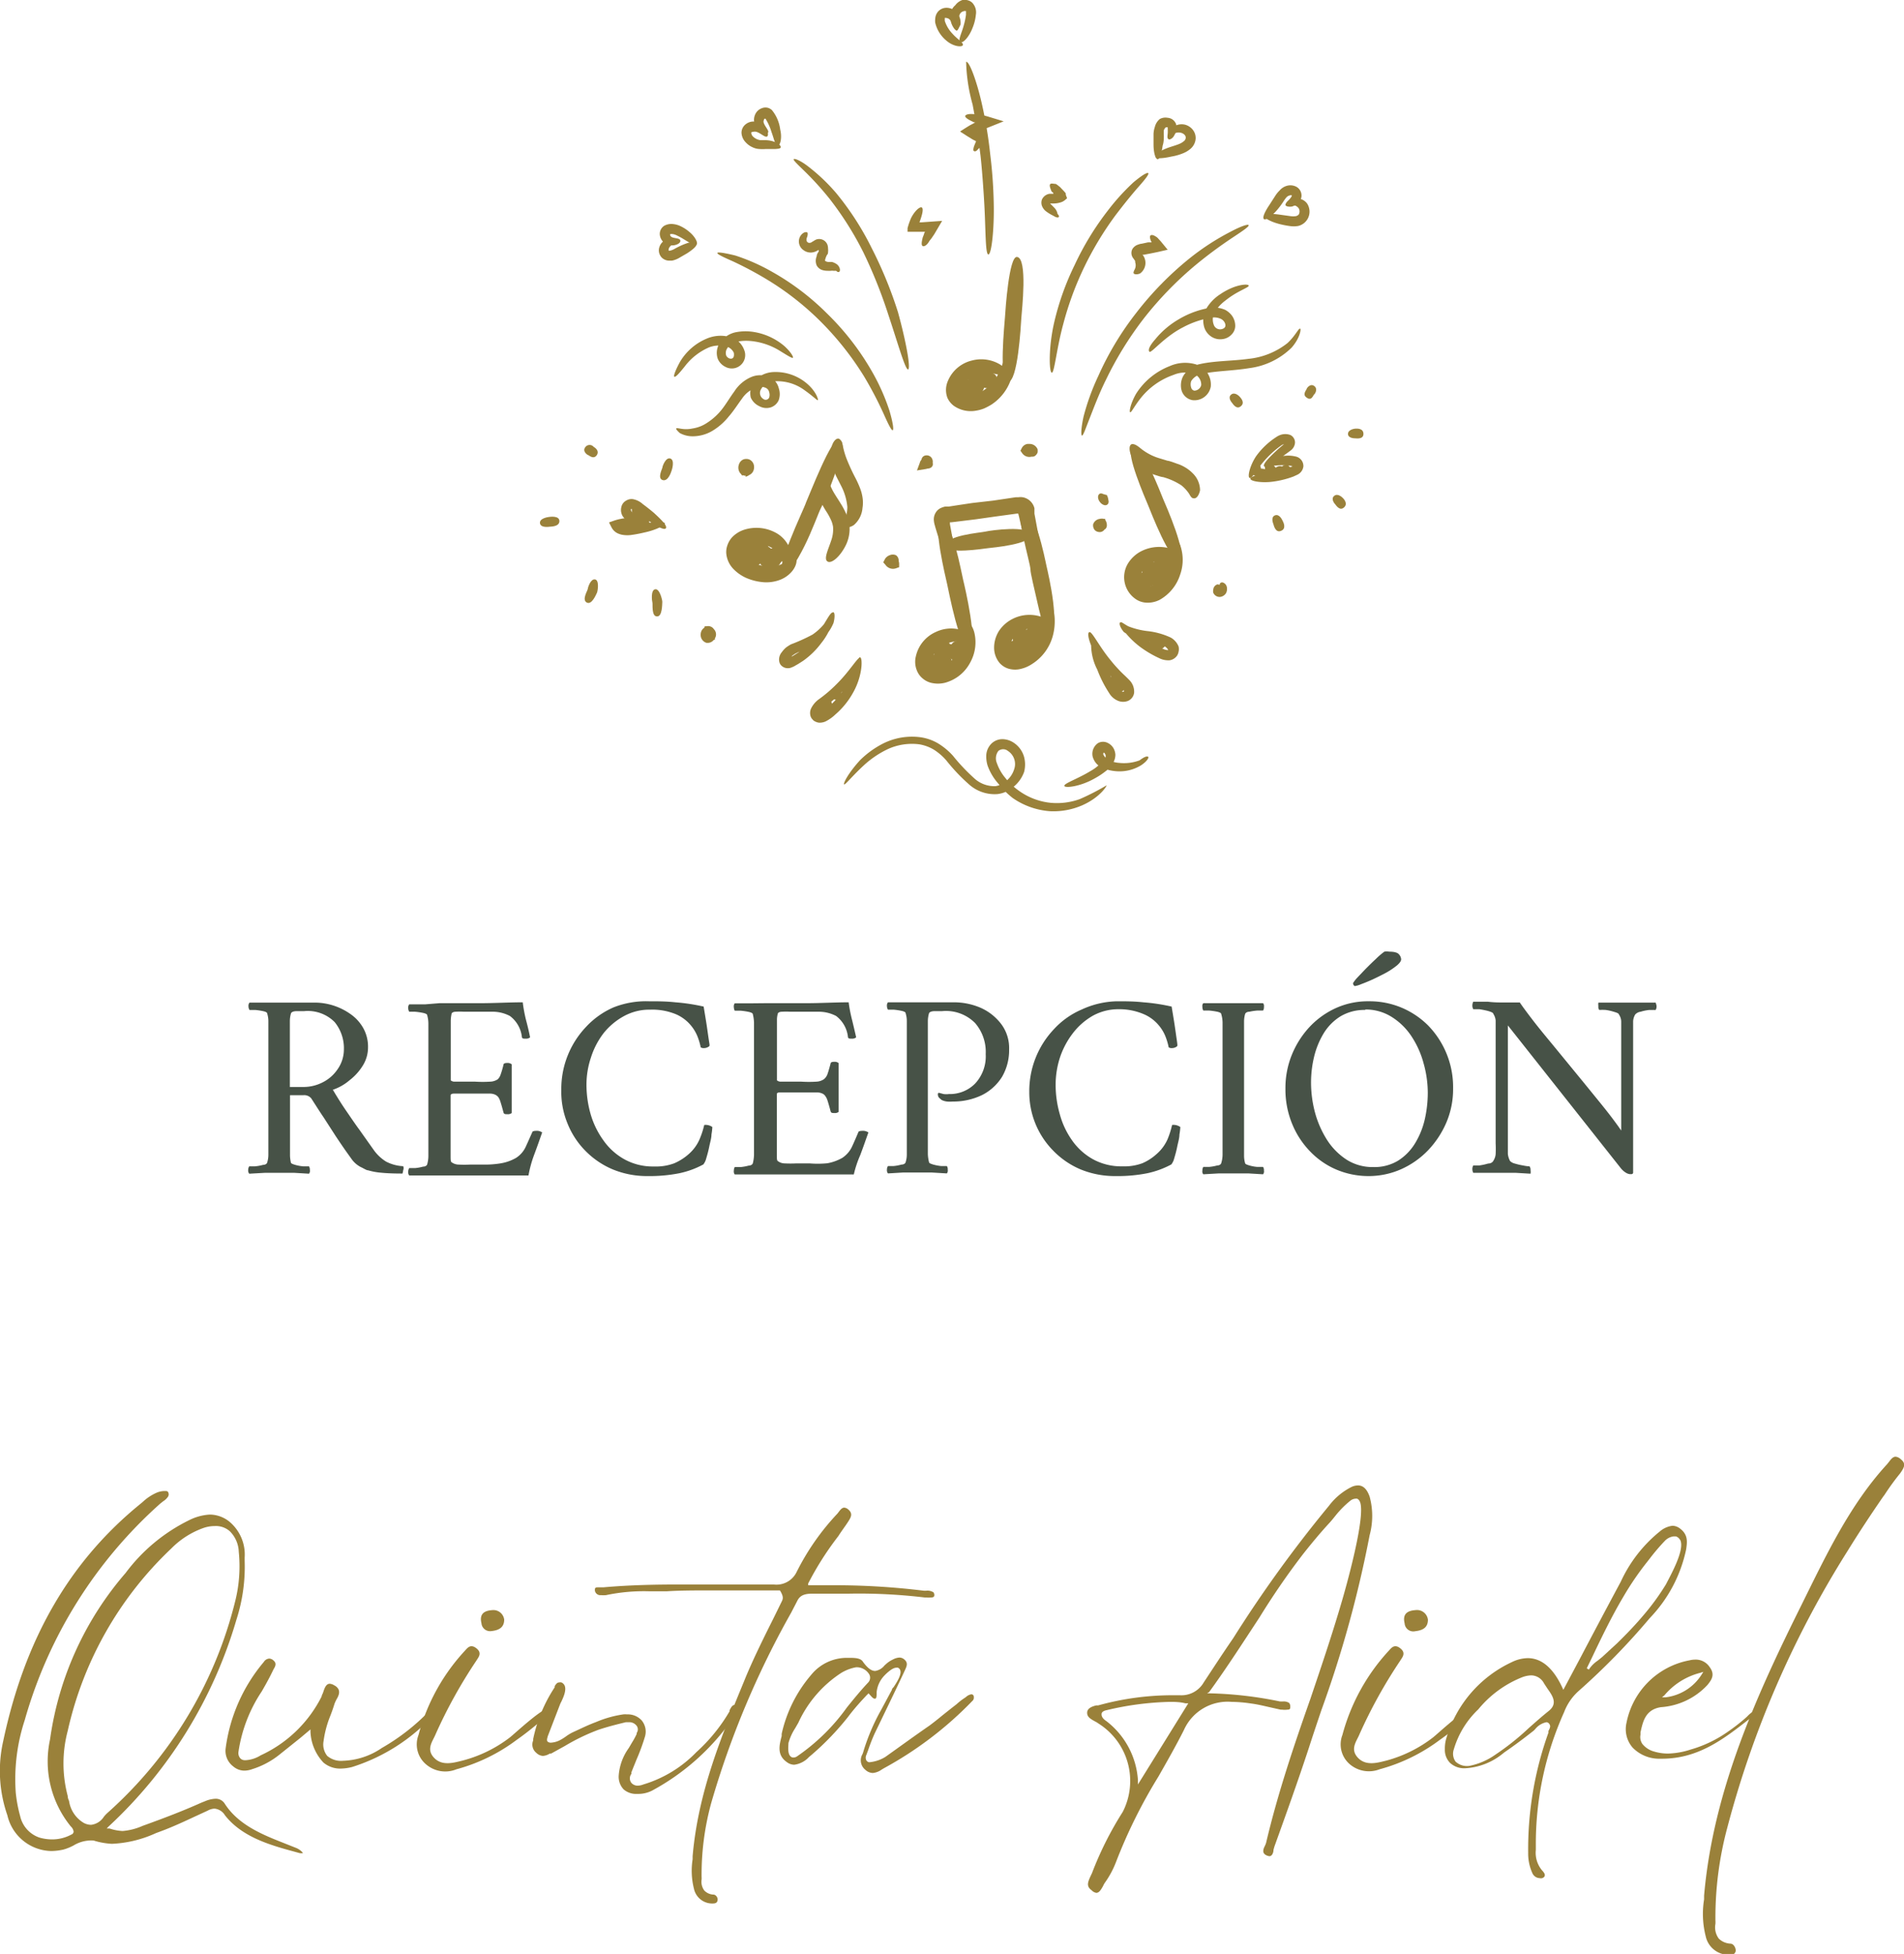 <svg xmlns="http://www.w3.org/2000/svg" viewBox="0 0 129.34 132.7"><defs><style>.cls-1{fill:#9a813a;}.cls-2{fill:#475247;}</style></defs><g id="Capa_2" data-name="Capa 2"><g id="Capa_1-2" data-name="Capa 1"><path class="cls-1" d="M20.57,125.85a.65.65,0,0,1-.22,0l-.36-.1c-1.67-.45-3.56-1-4.71-2.47a.93.93,0,0,0-.71-.45,1.06,1.06,0,0,0-.47.14l-.91.42c-.75.35-1.53.71-2.32,1l-.27.1a8,8,0,0,1-3,.73A5.08,5.08,0,0,1,6.37,125,1.64,1.64,0,0,0,6,125a2.32,2.32,0,0,0-1,.33,3.44,3.44,0,0,1-.69.28,4,4,0,0,1-.82.1A3.13,3.13,0,0,1,.5,123.28a9.17,9.17,0,0,1-.29-5c1.48-7,4.53-12.24,9.32-16.14l.19-.16a3.32,3.32,0,0,1,.93-.61,1.44,1.44,0,0,1,.54-.11c.1,0,.18,0,.22.06a.3.3,0,0,1,0,.33,1.09,1.09,0,0,1-.33.31l-.19.15a31,31,0,0,0-9.21,14.71,12.85,12.85,0,0,0-.61,4.92,9.55,9.55,0,0,0,.3,1.6,2,2,0,0,0,1.32,1.46,3.17,3.17,0,0,0,.85.12,2.74,2.74,0,0,0,1.31-.33.22.22,0,0,0,.15-.2.58.58,0,0,0-.19-.35,7,7,0,0,1-1.41-5.91,21.87,21.87,0,0,1,5.13-11.3,11.94,11.94,0,0,1,4.34-3.6,3.53,3.53,0,0,1,1.39-.37,2.15,2.15,0,0,1,1.31.47,2.91,2.91,0,0,1,1.05,2.45V106a11.72,11.72,0,0,1-.56,4,31,31,0,0,1-8.7,14.06l-.11.12.19,0a3.31,3.31,0,0,0,.89.17A4.16,4.16,0,0,0,9.69,124c1.36-.49,2.71-1,4-1.58l.23-.09a2,2,0,0,1,.71-.17.71.71,0,0,1,.64.34c.95,1.47,2.62,2.12,4.09,2.7l.78.31a1.18,1.18,0,0,1,.44.33Zm-6-22.21a2.36,2.36,0,0,0-.72.12,5.78,5.78,0,0,0-2.21,1.4A24.34,24.34,0,0,0,4.6,117.55a8.63,8.63,0,0,0,0,4.42q0,.15.09.33a2.08,2.08,0,0,0,1,1.5,1.07,1.07,0,0,0,.5.13,1.19,1.19,0,0,0,.86-.54,2.05,2.05,0,0,1,.24-.26A28.35,28.35,0,0,0,16,108.65a9.75,9.75,0,0,0,.22-3.26,2.07,2.07,0,0,0-.6-1.39A1.42,1.42,0,0,0,14.59,103.64Z"></path><path class="cls-1" d="M29.61,116.22c0,.07-.06.15-.14.23A12.65,12.65,0,0,1,23.93,120a3.26,3.26,0,0,1-.79.11,1.74,1.74,0,0,1-1.17-.41,3.25,3.25,0,0,1-.88-2.08l0-.17-.69.58L19,119.15a5.64,5.64,0,0,1-1.87,1,1.58,1.58,0,0,1-.53.1,1.17,1.17,0,0,1-.76-.29,1.32,1.32,0,0,1-.51-1.23,11.38,11.38,0,0,1,2.59-5.86.47.47,0,0,1,.37-.23.44.44,0,0,1,.29.13c.21.18.15.36,0,.6-.24.51-.51,1-.8,1.5a10,10,0,0,0-1.58,4.1.54.54,0,0,0,.13.45.42.42,0,0,0,.26.12h.12a2.16,2.16,0,0,0,1-.33,8.69,8.69,0,0,0,4.14-4c0-.08.07-.17.1-.27.09-.27.19-.59.45-.59a.65.65,0,0,1,.31.11.61.61,0,0,1,.29.28c.09.21,0,.44-.14.67a2.73,2.73,0,0,0-.14.31q-.12.39-.27.78a7,7,0,0,0-.47,1.75,1.24,1.24,0,0,0,.25,1,1.45,1.45,0,0,0,1.08.33h0a4.93,4.93,0,0,0,2.63-.87,14.31,14.31,0,0,0,3.19-2.48l.06-.09c0-.06.09-.12.14-.12a.29.29,0,0,1,.14.08C29.57,116.13,29.61,116.17,29.61,116.22Z"></path><path class="cls-1" d="M37.34,116.26c0,.23-.37.43-.52.55-.55.47-1.12.93-1.72,1.35a12.05,12.05,0,0,1-4.1,2,2,2,0,0,1-2.05-.33,1.77,1.77,0,0,1-.52-2,13.5,13.5,0,0,1,3.12-5.69c.18-.19.39-.53.81-.2s.13.62,0,.84a33.45,33.45,0,0,0-2.77,5c-.19.47-.66,1-.11,1.59s1.35.34,1.93.2A9,9,0,0,0,34.63,118c.29-.22,2.36-2.16,2.64-1.93C37.32,116.08,37.34,116.16,37.34,116.26Zm-4.63-6c-.16-.64.16-.87.72-.91a.74.74,0,0,1,.82.64c0,.52-.33.72-.85.78A.59.59,0,0,1,32.71,110.28Z"></path><path class="cls-1" d="M50.23,116c0,.11-.08.23-.18.34a.75.75,0,0,0-.12.14,15.74,15.74,0,0,1-5.64,5.13,2.08,2.08,0,0,1-1,.22h0a1.29,1.29,0,0,1-.93-.31,1.25,1.25,0,0,1-.33-.94,3.64,3.64,0,0,1,.68-1.86l.23-.39a5.18,5.18,0,0,0,.31-.57l0-.07a.41.41,0,0,0-.05-.54.62.62,0,0,0-.46-.19l-.22,0c-.62.15-1.26.31-1.88.52a13.88,13.88,0,0,0-2.26,1.09l-.94.52-.09,0a1,1,0,0,1-.47.16.71.71,0,0,1-.45-.21.72.72,0,0,1-.21-.84l0-.1a10.11,10.11,0,0,1,1.46-3.51l0-.08c.08-.12.16-.25.3-.25a.37.37,0,0,1,.16,0,.45.45,0,0,1,.21.2c.15.32-.08.81-.22,1.11a1.54,1.54,0,0,0-.09.19l-.84,2.18c0,.06-.09.23,0,.34a.33.33,0,0,0,.23.07,1.53,1.53,0,0,0,.61-.17,3.34,3.34,0,0,0,.4-.25,3.14,3.14,0,0,1,.46-.28c.53-.24,1-.48,1.59-.7a7.52,7.52,0,0,1,1.85-.52,1.1,1.1,0,0,1,.25,0,1.27,1.27,0,0,1,1,.41,1.19,1.19,0,0,1,.22,1.11,14,14,0,0,1-.58,1.57c-.11.28-.23.56-.34.85l0,.1a.5.5,0,0,0,0,.61.56.56,0,0,0,.43.19,1.12,1.12,0,0,0,.38-.08A8.33,8.33,0,0,0,47.3,119a11.65,11.65,0,0,0,2.26-2.78l0-.07c.08-.15.18-.36.33-.36a.2.2,0,0,1,.13,0A.42.42,0,0,1,50.23,116Z"></path><path class="cls-1" d="M63.47,108.3c0,.09,0,.19-.23.19a1.65,1.65,0,0,1-.32,0h-.11a37.48,37.48,0,0,0-5.1-.26H55.22c-.51,0-.86.08-1.06.49l-.42.81a60.51,60.51,0,0,0-5.43,12.93,18.36,18.36,0,0,0-.65,5,1.21,1.21,0,0,1,0,.19,1,1,0,0,0,.19.75.93.93,0,0,0,.64.27.28.28,0,0,1,.15.08.38.38,0,0,1,.11.23c0,.23-.13.28-.27.29h0a1.27,1.27,0,0,1-1.34-1,5,5,0,0,1-.09-2l0-.2c.37-4.33,1.95-8.14,3.47-11.83l.13-.32c.5-1.2,1.08-2.38,1.64-3.51.28-.55.54-1.09.81-1.64.08-.16.16-.32-.12-.76l0,0h-.06l-2.19,0H48.43c-1.22,0-2.22,0-3.14.06l-1.17,0a12.52,12.52,0,0,0-2.95.26,2,2,0,0,1-.35,0,.37.37,0,0,1-.41-.31c0-.16,0-.22.23-.22l.31,0H41c1.8-.16,3.62-.19,5-.19l2.23,0h2.23c.71,0,1.41,0,2.11,0a1.52,1.52,0,0,0,1.53-.82,16.59,16.59,0,0,1,2.79-4l.1-.13c.1-.13.21-.27.36-.27a.46.46,0,0,1,.28.13c.31.27.19.5,0,.8s-.46.65-.68,1a20.71,20.71,0,0,0-2.05,3.22l0,.12H57a49.75,49.75,0,0,1,5.75.37h.17a.76.76,0,0,1,.49.11A.32.32,0,0,1,63.47,108.3Z"></path><path class="cls-1" d="M66.15,115.24a.3.3,0,0,1-.11.29,24.88,24.88,0,0,1-6,4.56l-.15.09a1.23,1.23,0,0,1-.6.23.77.77,0,0,1-.51-.22.82.82,0,0,1-.19-1.06,1.72,1.72,0,0,0,.07-.21,14.09,14.09,0,0,1,1.21-2.82l.72-1.34s0-.09.1-.16c.28-.42.57-.9.46-1.18a.29.29,0,0,0-.15-.16.27.27,0,0,0-.12,0c-.31,0-.8.53-.8.53a1.91,1.91,0,0,0-.53,1.14V115c0,.13,0,.36-.1.36s-.13,0-.34-.24L59,115l-.15.15-.25.27c-.36.39-.7.79-1,1.19a18.57,18.57,0,0,1-2.46,2.56l-.19.16a1.64,1.64,0,0,1-1,.52.85.85,0,0,1-.5-.18c-.69-.48-.51-1.16-.35-1.77l0-.15a9.23,9.23,0,0,1,2-4,3.12,3.12,0,0,1,2.44-1.16h.09c.42,0,.84,0,1,.28.3.41.56.61.82.61a1,1,0,0,0,.64-.38l.07-.06a1.85,1.85,0,0,1,.5-.34,1.06,1.06,0,0,1,.44-.13.51.51,0,0,1,.32.12c.27.22.19.44.07.7-.54,1.17-1.09,2.3-1.64,3.44l-.43.89a11.81,11.81,0,0,0-.44,1.12l-.13.35a.41.41,0,0,0,0,.36.33.33,0,0,0,.14.12.34.34,0,0,0,.15,0,2.48,2.48,0,0,0,1-.35c1-.71,2-1.44,3-2.13.31-.23.61-.47.9-.71l.63-.5.31-.24a4.12,4.12,0,0,1,.57-.44l.08-.06a.7.7,0,0,1,.33-.17A.16.16,0,0,1,66.15,115.24ZM59,113.64a1,1,0,0,0-.74-.41h-.11a3,3,0,0,0-1,.38A8,8,0,0,0,54.23,117l-.22.38a3.59,3.59,0,0,0-.45,1c0,.17-.08.7.14.9a.27.27,0,0,0,.2.08.43.43,0,0,0,.23-.07,13.63,13.63,0,0,0,3.4-3.33c.46-.57.94-1.16,1.45-1.7A.47.47,0,0,0,59,113.64Z"></path><path class="cls-1" d="M74.15,128.37c-.36-.26-.26-.53-.08-.93l.11-.23a23,23,0,0,1,2.09-4.16,4.61,4.61,0,0,0-1.65-6,1.48,1.48,0,0,0-.21-.13c-.35-.19-.56-.32-.56-.6s.28-.42.62-.5l.13,0a18.88,18.88,0,0,1,4.94-.69h.62a1.75,1.75,0,0,0,1.61-.87c.66-1,1.31-2,2-3a86.49,86.49,0,0,1,6.51-9,4.35,4.35,0,0,1,1.54-1.28,1.06,1.06,0,0,1,.43-.1c.35,0,.61.25.79.76a5,5,0,0,1,0,2.62,77.74,77.74,0,0,1-3.28,11.89c-.29.86-.58,1.72-.86,2.59-.73,2.22-1.52,4.42-2.33,6.67l-.06.21c0,.2-.1.44-.27.44a.59.59,0,0,1-.25-.08.35.35,0,0,1-.15-.15c-.06-.13,0-.31.08-.46a1.36,1.36,0,0,0,.09-.23c.79-3.35,1.89-6.6,3-9.75.71-2.1,1.45-4.28,2.09-6.46.3-1,1.77-6.18,1.25-7a.36.36,0,0,0-.16-.15h0l-.11,0a.61.61,0,0,0-.34.13,6.57,6.57,0,0,0-1,1c-.16.2-.31.39-.49.58-.56.61-1.11,1.27-1.69,2-1.13,1.46-2.17,3-3,4.35l-.57.87c-.91,1.39-1.86,2.84-2.85,4.2L82,115h.2a26.25,26.25,0,0,1,4.74.55,2.13,2.13,0,0,0,.25,0,.69.69,0,0,1,.38.1.38.38,0,0,1,.08.22c0,.17,0,.24-.21.24a1.33,1.33,0,0,1-.34,0H87l-.85-.19c-.39-.09-.78-.18-1.17-.23a9.36,9.36,0,0,0-1.31-.11,3.25,3.25,0,0,0-3.25,1.92c-.54,1.07-1.14,2.12-1.72,3.14a35.06,35.06,0,0,0-2.89,5.82,6.3,6.3,0,0,1-.76,1.41,1.55,1.55,0,0,0-.12.22c-.12.21-.25.46-.46.46A.58.58,0,0,1,74.15,128.37Zm5.32-12.79a20.32,20.32,0,0,0-4.28.56c-.3.06-.36.18-.36.27s0,.26.33.48a5.5,5.5,0,0,1,2.14,4l0,.3,3.42-5.51-.19,0C80.19,115.59,79.83,115.58,79.47,115.58Z"></path><path class="cls-1" d="M100.06,116.26c0,.23-.38.43-.53.55-.55.47-1.12.93-1.72,1.35a12.05,12.05,0,0,1-4.1,2,2,2,0,0,1-2-.33,1.77,1.77,0,0,1-.52-2,13.61,13.61,0,0,1,3.12-5.69c.18-.19.39-.53.81-.2s.13.62,0,.84a33.45,33.45,0,0,0-2.77,5c-.19.47-.66,1-.11,1.59s1.35.34,1.93.2A9,9,0,0,0,97.34,118c.29-.22,2.36-2.16,2.64-1.93C100,116.08,100.05,116.16,100.06,116.26Zm-4.64-6c-.16-.64.17-.87.72-.91A.75.75,0,0,1,97,110c0,.52-.33.72-.86.78A.59.59,0,0,1,95.42,110.28Z"></path><path class="cls-1" d="M114.54,105.23a9.55,9.55,0,0,1-2.47,4.66,47.26,47.26,0,0,1-4.82,4.94,3.67,3.67,0,0,0-1,1.45,21.77,21.77,0,0,0-1.92,9.06v.29a1.86,1.86,0,0,0,.42,1.39c.13.14.2.25.19.34s-.06.14-.17.19a.43.43,0,0,1-.19,0,.56.56,0,0,1-.49-.35,3.22,3.22,0,0,1-.28-1.36,23.42,23.42,0,0,1,1.38-8.18.34.34,0,0,1,0-.11c.07-.14.16-.29.08-.43a.28.28,0,0,0-.21-.16h0a1.3,1.3,0,0,0-.78.48l-.09.09c-.66.52-1.3,1-2,1.48l-.1.08a4.43,4.43,0,0,1-2.58,1,1.42,1.42,0,0,1-1-.36,1.25,1.25,0,0,1-.36-.93,2.41,2.41,0,0,1,.12-.81,8.27,8.27,0,0,1,4.43-5.11,2.53,2.53,0,0,1,1.08-.27c.94,0,1.73.67,2.35,2l.07.15,1.16-2.18q1.36-2.59,2.74-5.16a9.48,9.48,0,0,1,2.66-3.42,1.63,1.63,0,0,1,.85-.38.86.86,0,0,1,.49.17C114.7,104.22,114.61,104.75,114.54,105.23Zm-9.42,9.45-.23-.35a1,1,0,0,0-.87-.55,1.92,1.92,0,0,0-.6.12,7.37,7.37,0,0,0-3,2.19,6.12,6.12,0,0,0-1.66,2.71.91.91,0,0,0,.12.84,1.15,1.15,0,0,0,.92.29,4.63,4.63,0,0,0,1.79-.77,17.33,17.33,0,0,0,2.26-1.8c.44-.39.88-.78,1.34-1.15C105.85,115.7,105.46,115.16,105.12,114.68Zm9-10.11a.49.49,0,0,0-.28-.23l-.14,0a1,1,0,0,0-.61.31,14,14,0,0,0-1,1.17l-.21.27a19.77,19.77,0,0,0-1.58,2.31c-.8,1.34-1.5,2.79-2.17,4.2l-.34.7.14.09a2.09,2.09,0,0,1,.59-.6l.31-.25,1-.92c.74-.72,1.31-1.33,1.8-1.91a16.06,16.06,0,0,0,1.55-2.13C113.47,107,114.49,105.22,114.13,104.57Z"></path><path class="cls-1" d="M119.27,116.2c0,.16-.17.33-.31.44l-.15.12c-1.69,1.32-3.43,2.68-5.91,2.68h-.12a2.51,2.51,0,0,1-1.87-.75,1.91,1.91,0,0,1-.42-1.69,5.36,5.36,0,0,1,4.27-4.24,1.65,1.65,0,0,1,.38-.05,1.13,1.13,0,0,1,1,.51c.37.5.15.84-.15,1.21a4.76,4.76,0,0,1-3.16,1.51c-1.07.16-1.23,1-1.39,1.71l0,.16a.82.82,0,0,0,.13.63,1.54,1.54,0,0,0,.82.52,3.25,3.25,0,0,0,.92.13,5.31,5.31,0,0,0,1.53-.27,8.35,8.35,0,0,0,2.53-1.21,13,13,0,0,0,1.12-.86l.19-.17a1.93,1.93,0,0,1,.3-.27A.8.8,0,0,1,119.27,116.2Zm-6.37-.93.25,0a3.36,3.36,0,0,0,2.44-1.54l.12-.19-.22.07a4.68,4.68,0,0,0-2.43,1.53Z"></path><path class="cls-1" d="M129.07,100.07a17,17,0,0,0-1.06,1.46l-.07.09c-.85,1.23-1.68,2.49-2.47,3.77a67.2,67.2,0,0,0-8.13,18.72,23.56,23.56,0,0,0-.81,6.32,1.69,1.69,0,0,1,0,.23,1.28,1.28,0,0,0,.23,1,1.22,1.22,0,0,0,.81.34.32.32,0,0,1,.19.1.57.57,0,0,1,.14.28.3.3,0,0,1-.34.37h0a1.59,1.59,0,0,1-1.69-1.25,6.14,6.14,0,0,1-.11-2.51l0-.25c.62-7.18,3.61-13.69,6.59-19.69,1.69-3.41,3.29-6.83,5.84-9.61l.13-.16c.12-.16.26-.35.45-.35a.6.6,0,0,1,.36.18C129.5,99.4,129.35,99.68,129.07,100.07Z"></path><path class="cls-2" d="M21.43,68.09a4.22,4.22,0,0,1,2.38.78,2.87,2.87,0,0,1,.86.94A2.59,2.59,0,0,1,25,71.14a2.32,2.32,0,0,1-.35,1.22,3.71,3.71,0,0,1-.9,1,3.46,3.46,0,0,1-1.14.65c.31.52.61,1,.9,1.42s.59.87.9,1.29l1,1.41a2.89,2.89,0,0,0,.82.76,2.8,2.8,0,0,0,1.16.31s.06.13,0,.27a1.2,1.2,0,0,1-.05.23q-.89,0-1.47-.06a4.27,4.27,0,0,1-.86-.16c-.12,0-.28-.12-.5-.22a1.76,1.76,0,0,1-.63-.55l-.4-.56c-.19-.27-.42-.61-.68-1L22,75.91c-.3-.44-.58-.89-.86-1.32a.62.62,0,0,0-.54-.21H19.7v3.49c0,.23,0,.43,0,.62a2.46,2.46,0,0,0,.06.46c0,.06.12.11.29.16a3,3,0,0,0,.54.1l.4,0a.45.45,0,0,1,.06.25.3.3,0,0,1-.06.25l-1-.06c-.33,0-.67,0-1,0l-1,0-1.06.06a.34.34,0,0,1-.07-.25.44.44,0,0,1,.07-.25l.39,0a3,3,0,0,0,.55-.1c.18,0,.27-.1.28-.16a1.75,1.75,0,0,0,.08-.56c0-.23,0-.47,0-.74l0-7.5c0-.27,0-.52,0-.75a1.77,1.77,0,0,0-.08-.57c0-.07-.1-.12-.28-.16a4.37,4.37,0,0,0-.54-.08l-.38,0a.47.47,0,0,1-.07-.25.34.34,0,0,1,.07-.25l1.05,0q.51,0,1,0l1.12,0Zm1.93,3.21a2.8,2.8,0,0,0-.63-1.89,2.57,2.57,0,0,0-2.07-.74l-.5,0c-.22,0-.35.06-.39.14a1.94,1.94,0,0,0-.08.55c0,.26,0,.52,0,.78l0,3.68h.94a2.84,2.84,0,0,0,1.3-.32,2.64,2.64,0,0,0,1-.88A2.33,2.33,0,0,0,23.36,71.3Z"></path><path class="cls-2" d="M29.85,68.13c.83,0,1.74,0,2.74,0s2-.06,2.92-.06a10,10,0,0,0,.23,1.23c.1.37.19.75.27,1.15a.43.43,0,0,1-.31.09c-.15,0-.24,0-.25-.13A2.06,2.06,0,0,0,34.64,69a2.5,2.5,0,0,0-1.22-.29H31.51a4.51,4.51,0,0,0-.54,0c-.17,0-.26.06-.29.12a2.58,2.58,0,0,0-.06.47c0,.19,0,.39,0,.6v3.47s.08.08.23.09l.53,0h.91a8.33,8.33,0,0,0,1,0,1,1,0,0,0,.52-.16A.77.77,0,0,0,34,73a6.8,6.8,0,0,0,.2-.68c0-.09.09-.13.25-.13a.44.44,0,0,1,.31.09v3.31a.42.42,0,0,1-.29.08c-.15,0-.24,0-.27-.13-.09-.34-.16-.58-.21-.73a1.06,1.06,0,0,0-.14-.3.7.7,0,0,0-.16-.14.84.84,0,0,0-.41-.1l-.71,0H31.34l-.51,0c-.15,0-.22.06-.22.12v3.45c0,.17,0,.39,0,.65s0,.42.08.45a.8.8,0,0,0,.44.15,8,8,0,0,0,.82,0h.85A6.43,6.43,0,0,0,34.05,79a3.08,3.08,0,0,0,1-.36,1.78,1.78,0,0,0,.65-.73c.15-.32.3-.67.45-1,0-.07.11-.11.25-.11a.62.62,0,0,1,.43.11c-.17.48-.35,1-.55,1.53a8,8,0,0,0-.38,1.39c-.95,0-1.89,0-2.83,0s-2,0-3.17,0c-.41,0-.77,0-1.1,0s-.66,0-1,0a.34.34,0,0,1-.07-.25.44.44,0,0,1,.07-.25l.39,0a3.15,3.15,0,0,0,.55-.1c.18,0,.27-.1.28-.16a2.08,2.08,0,0,0,.08-.56c0-.23,0-.47,0-.74v-7.5c0-.27,0-.52,0-.75a2.1,2.1,0,0,0-.08-.57c0-.07-.1-.12-.28-.16a4.54,4.54,0,0,0-.55-.08l-.39,0a.47.47,0,0,1-.07-.25.34.34,0,0,1,.07-.25l1.06,0Z"></path><path class="cls-2" d="M44.07,68c.58,0,1.18,0,1.81.07a13.12,13.12,0,0,1,1.92.29c.08.49.15.9.2,1.23s.09.63.13.9.07.43.07.48,0,.09-.11.14a.54.54,0,0,1-.27.07.38.38,0,0,1-.22-.05,4.34,4.34,0,0,0-.17-.61,2.76,2.76,0,0,0-.49-.87,2.71,2.71,0,0,0-1-.76,4.21,4.21,0,0,0-1.77-.32A3.59,3.59,0,0,0,42.4,69,4.55,4.55,0,0,0,41,70.17a5.35,5.35,0,0,0-.86,1.66,5.75,5.75,0,0,0-.3,1.83,7.23,7.23,0,0,0,.28,2A5.78,5.78,0,0,0,41,77.46a4.28,4.28,0,0,0,1.43,1.28,4,4,0,0,0,2,.48A3.54,3.54,0,0,0,45.81,79a3.68,3.68,0,0,0,.95-.6,2.84,2.84,0,0,0,.75-1,5.85,5.85,0,0,0,.33-1,.78.78,0,0,1,.55.14,4,4,0,0,1-.06.51c0,.25-.09.52-.15.82s-.13.55-.2.78a1.14,1.14,0,0,1-.2.43,6,6,0,0,1-1.64.6,10.37,10.37,0,0,1-2.14.19,6.1,6.1,0,0,1-2.37-.45,5.68,5.68,0,0,1-1.87-1.27,5.59,5.59,0,0,1-1.2-1.83A5.65,5.65,0,0,1,38.13,74a6.11,6.11,0,0,1,1.68-4.26,5.59,5.59,0,0,1,1.88-1.33A6,6,0,0,1,44.07,68Z"></path><path class="cls-2" d="M52,68.13c.83,0,1.74,0,2.74,0s2-.06,2.91-.06a9.94,9.94,0,0,0,.24,1.23c.09.37.18.75.27,1.15a.43.43,0,0,1-.31.09c-.15,0-.24,0-.25-.13A2.06,2.06,0,0,0,56.8,69a2.53,2.53,0,0,0-1.22-.29H53.67a4.32,4.32,0,0,0-.54,0c-.17,0-.27.06-.29.12a1.53,1.53,0,0,0-.06.47c0,.19,0,.39,0,.6v3.47s.08.08.23.09l.52,0h.92a8.33,8.33,0,0,0,1,0,1,1,0,0,0,.51-.16.78.78,0,0,0,.26-.38c.06-.17.12-.39.2-.68,0-.09.09-.13.25-.13a.41.41,0,0,1,.3.09v3.31a.39.39,0,0,1-.28.08c-.15,0-.24,0-.27-.13-.09-.34-.16-.58-.21-.73a1,1,0,0,0-.15-.3.5.5,0,0,0-.15-.14.88.88,0,0,0-.41-.1l-.71,0H53.5l-.52,0q-.21,0-.21.12v3.45c0,.17,0,.39,0,.65s0,.42.08.45a.77.77,0,0,0,.44.15,8,8,0,0,0,.82,0H55A6.54,6.54,0,0,0,56.21,79a3.18,3.18,0,0,0,1-.36,1.85,1.85,0,0,0,.65-.73c.15-.32.3-.67.44-1,0-.07.11-.11.26-.11a.64.64,0,0,1,.43.11c-.17.48-.35,1-.55,1.53A7.32,7.32,0,0,0,58,79.76c-.94,0-1.89,0-2.82,0s-2,0-3.17,0c-.41,0-.77,0-1.1,0s-.66,0-1,0a.34.34,0,0,1-.06-.25.56.56,0,0,1,.06-.25l.4,0a3.33,3.33,0,0,0,.55-.1c.17,0,.27-.1.28-.16a2.58,2.58,0,0,0,.08-.56c0-.23,0-.47,0-.74v-7.5c0-.27,0-.52,0-.75a2.59,2.59,0,0,0-.08-.57c0-.07-.11-.12-.28-.16a4.85,4.85,0,0,0-.55-.08l-.4,0a.6.6,0,0,1-.06-.25.34.34,0,0,1,.06-.25l1.06,0Z"></path><path class="cls-2" d="M68.55,71.26a3.59,3.59,0,0,1-.48,1.87,3.4,3.4,0,0,1-1.36,1.24,4.5,4.5,0,0,1-2,.44,2,2,0,0,1-.37,0,1.08,1.08,0,0,1-.38-.11l-.15-.13a.34.34,0,0,1-.1-.26q0-.1.09-.09l.3.08a1.37,1.37,0,0,0,.36,0,2.4,2.4,0,0,0,1.78-.71,2.71,2.71,0,0,0,.72-2,3,3,0,0,0-.72-2.11A2.78,2.78,0,0,0,64,68.67l-.5,0c-.22,0-.35.06-.39.14a1.94,1.94,0,0,0-.08.55c0,.26,0,.52,0,.78v7.49c0,.27,0,.51,0,.74a2.58,2.58,0,0,0,.08.56c0,.06.12.11.29.16a3.1,3.1,0,0,0,.53.1l.39,0a.38.38,0,0,1,.06.25.3.3,0,0,1-.06.25l-1-.06c-.33,0-.66,0-1,0s-.68,0-1,0l-1,.06a.34.34,0,0,1-.07-.25.44.44,0,0,1,.07-.25l.38,0a3,3,0,0,0,.54-.1c.18,0,.27-.1.28-.16a1.75,1.75,0,0,0,.08-.56c0-.23,0-.47,0-.74v-7.5c0-.27,0-.52,0-.75a1.77,1.77,0,0,0-.08-.57c0-.07-.1-.12-.28-.16a4.37,4.37,0,0,0-.54-.08l-.38,0a.47.47,0,0,1-.07-.25.34.34,0,0,1,.07-.25l1,0q.51,0,1,0l1.12,0,1.38,0a4.59,4.59,0,0,1,1.79.37A3.57,3.57,0,0,1,68,69.53,2.71,2.71,0,0,1,68.55,71.26Z"></path><path class="cls-2" d="M75.86,68c.58,0,1.18,0,1.81.07a13.12,13.12,0,0,1,1.92.29c.08.49.15.9.2,1.23s.09.63.13.9.06.43.06.48,0,.09-.1.14a.54.54,0,0,1-.27.07.38.38,0,0,1-.22-.05,4.34,4.34,0,0,0-.17-.61,2.76,2.76,0,0,0-.49-.87,2.71,2.71,0,0,0-1-.76A4.21,4.21,0,0,0,76,68.54a3.59,3.59,0,0,0-1.76.44,4.55,4.55,0,0,0-1.36,1.19A5.6,5.6,0,0,0,72,71.83a6,6,0,0,0-.29,1.83,7.23,7.23,0,0,0,.28,2,5.56,5.56,0,0,0,.84,1.79,4.25,4.25,0,0,0,1.42,1.28,4,4,0,0,0,2,.48A3.54,3.54,0,0,0,77.6,79a3.45,3.45,0,0,0,.94-.6,2.87,2.87,0,0,0,.76-1,5.71,5.71,0,0,0,.32-1,.79.79,0,0,1,.56.14,4,4,0,0,1-.06.51c0,.25-.09.52-.15.82s-.13.55-.2.78a1.14,1.14,0,0,1-.2.43,6.12,6.12,0,0,1-1.64.6,10.37,10.37,0,0,1-2.14.19,6.15,6.15,0,0,1-2.38-.45,5.64,5.64,0,0,1-1.86-1.27,5.64,5.64,0,0,1-1.63-4,6.11,6.11,0,0,1,1.68-4.26,5.49,5.49,0,0,1,1.88-1.33A6,6,0,0,1,75.86,68Z"></path><path class="cls-2" d="M83.8,68.13q.53,0,1,0l1,0a.3.3,0,0,1,.06.25.4.4,0,0,1-.06.25l-.39,0a3.87,3.87,0,0,0-.54.08c-.17,0-.27.09-.29.16a1.87,1.87,0,0,0-.07.47v9.19a1.78,1.78,0,0,0,.07.46c0,.06.12.11.29.16a2.73,2.73,0,0,0,.54.1l.39,0a.38.38,0,0,1,.06.25.3.3,0,0,1-.06.25l-1-.06q-.5,0-1,0l-1,0-1.06.06a.3.3,0,0,1-.06-.25.45.45,0,0,1,.06-.25l.4,0a3.33,3.33,0,0,0,.55-.1c.17,0,.26-.1.27-.16a2,2,0,0,0,.09-.56c0-.23,0-.47,0-.74v-7.5c0-.27,0-.52,0-.75a2.06,2.06,0,0,0-.09-.57c0-.07-.1-.12-.27-.16a4.85,4.85,0,0,0-.55-.08l-.4,0a.48.48,0,0,1-.06-.25.3.3,0,0,1,.06-.25l1.06,0Z"></path><path class="cls-2" d="M93,68a5.6,5.6,0,0,1,2.2.43A5.67,5.67,0,0,1,97,69.63a6,6,0,0,1,1.71,4.3,5.78,5.78,0,0,1-.46,2.31A6.35,6.35,0,0,1,97,78.13a5.82,5.82,0,0,1-1.83,1.28,5.45,5.45,0,0,1-2.2.46,5.6,5.6,0,0,1-2.19-.44A5.38,5.38,0,0,1,89,78.2a5.83,5.83,0,0,1-1.23-1.89,6.15,6.15,0,0,1-.45-2.38,6,6,0,0,1,.45-2.33A6.21,6.21,0,0,1,89,69.7a5.64,5.64,0,0,1,1.82-1.27A5.28,5.28,0,0,1,93,68Zm-.26.59a3.15,3.15,0,0,0-1.69.44,3.51,3.51,0,0,0-1.14,1.16,5.61,5.61,0,0,0-.65,1.61,7.48,7.48,0,0,0-.2,1.76,7.94,7.94,0,0,0,.27,2,6.79,6.79,0,0,0,.82,1.86,4.47,4.47,0,0,0,1.33,1.34,3.29,3.29,0,0,0,1.8.5,3.1,3.1,0,0,0,1.7-.44,3.61,3.61,0,0,0,1.15-1.18A5.47,5.47,0,0,0,96.79,76a8.21,8.21,0,0,0,.2-1.77,7.42,7.42,0,0,0-.28-2,6.26,6.26,0,0,0-.82-1.84,4.43,4.43,0,0,0-1.34-1.32A3.3,3.3,0,0,0,92.74,68.56Zm-.82-1.83s.08-.14.24-.32l.59-.62c.24-.24.47-.47.71-.69a5.13,5.13,0,0,1,.58-.5.85.85,0,0,1,.32,0c.35,0,.57.06.67.18a.54.54,0,0,1,.15.34c0,.12-.1.26-.29.42a5.13,5.13,0,0,1-.73.49q-.45.24-.9.45c-.31.14-.58.25-.8.33a1.67,1.67,0,0,1-.44.13s0,0-.07-.07A.23.23,0,0,1,91.92,66.73Z"></path><path class="cls-2" d="M101.91,68.08h.77l.56,0c.18.27.47.66.86,1.17s.86,1.08,1.39,1.72l1.64,2c.56.68,1.11,1.36,1.63,2s1,1.27,1.37,1.81V70.11c0-.31,0-.56,0-.74a.89.89,0,0,0-.16-.48c0-.06-.14-.12-.32-.17a3.39,3.39,0,0,0-.57-.13,3.43,3.43,0,0,0-.44,0,.34.34,0,0,1-.06-.26.7.7,0,0,1,0-.24l1,0,1,0h.68l.54,0,.67,0a1.29,1.29,0,0,1,.06.22.48.48,0,0,1-.06.28l-.42,0a2.9,2.9,0,0,0-.6.12.6.6,0,0,0-.37.19,1,1,0,0,0-.14.45c0,.16,0,.42,0,.75v8c0,.25,0,.49,0,.73s0,.51,0,.82a.12.12,0,0,1-.11.09l-.12,0a.68.68,0,0,1-.25-.09,1.33,1.33,0,0,1-.37-.33l-7.66-9.68v8c0,.31,0,.56,0,.73a1.34,1.34,0,0,0,.15.48.69.69,0,0,0,.32.17,4.19,4.19,0,0,0,.56.13,2.44,2.44,0,0,0,.44.06.37.37,0,0,1,.07.25.81.81,0,0,1,0,.25l-1-.06q-.45,0-1,0l-.68,0-.54,0-.67,0a.53.53,0,0,1-.06-.22.48.48,0,0,1,.06-.28l.41,0a4,4,0,0,0,.6-.13c.2,0,.32-.11.35-.18a1,1,0,0,0,.16-.45,7.22,7.22,0,0,0,0-.74V70.06c0-.34,0-.59,0-.76a1,1,0,0,0-.16-.45c0-.07-.15-.13-.35-.19a5.79,5.79,0,0,0-.6-.12l-.41,0a.51.51,0,0,1-.06-.29.53.53,0,0,1,.06-.22l1,0Q101.48,68.08,101.91,68.08Z"></path><path class="cls-1" d="M80.1,38c-.59.25-1.93-3.26-2.11-3.69s-1.57-3.63-1.07-3.85c.69-.29,1.91,3,2.09,3.42S80.72,37.76,80.1,38Z"></path><path class="cls-1" d="M79.54,36.38c.12-.08.42.14.63.64a3,3,0,0,1,0,2,3,3,0,0,1-1.4,1.72,1.78,1.78,0,0,1-1,.18,1.38,1.38,0,0,1-.6-.22,1.8,1.8,0,0,1-.56-2.41,2.3,2.3,0,0,1,.83-.81,2.69,2.69,0,0,1,1.85-.28c.46.1.73.26.71.39s-.34.26-.74.33a2.93,2.93,0,0,0-1.26.44,1.07,1.07,0,0,0-.52.92.74.74,0,0,0,.28.48c.07,0,.18.13.51,0a2.18,2.18,0,0,0,.93-1.07,3.65,3.65,0,0,0,.25-1.46C79.45,36.78,79.39,36.48,79.54,36.38Z"></path><path class="cls-1" d="M78.57,39.6a.43.43,0,0,1-.64-.06,1.32,1.32,0,0,1-.25-.46,1.16,1.16,0,0,1-.12-.47.44.44,0,0,1,.37-.48.59.59,0,0,1,.77.52A.68.68,0,0,1,78.57,39.6Z"></path><path class="cls-1" d="M79.26,38.39c.25.2.14.53-.1.8a2.3,2.3,0,0,1-.63.46,2,2,0,0,1-.7.26c-.32.06-.64,0-.68-.29a.64.64,0,0,1,.34-.69,3.92,3.92,0,0,1,.49-.24s.27-.18.5-.3A.68.68,0,0,1,79.26,38.39Z"></path><path class="cls-1" d="M79.12,38.71c-.6.22-.65-.3-.67-.36a.46.46,0,0,1,.3-.68c.7-.25.72.24.74.3S79.76,38.48,79.12,38.71Z"></path><path class="cls-1" d="M81.08,33.84c-.16,0-.23-.2-.34-.36a2.55,2.55,0,0,0-.49-.52A4.42,4.42,0,0,0,79,32.4c-.09,0-.3-.07-.61-.17a3.27,3.27,0,0,1-1-.54,1.76,1.76,0,0,1-.63-1c-.07-.32,0-.53.17-.53s.32.11.48.23a3.76,3.76,0,0,0,.59.41,3.53,3.53,0,0,0,.75.32l.56.17c.08,0,.32.08.64.2a2.49,2.49,0,0,1,.54.24,2.45,2.45,0,0,1,.54.42,1.62,1.62,0,0,1,.49,1.15C81.43,33.71,81.24,33.88,81.08,33.84Z"></path><path class="cls-1" d="M68.47,25.92c-.64,0-.23-3.93-.2-4.4s.27-4.11.81-4.07c.75.06.33,3.67.3,4.15S69.14,26,68.47,25.92Z"></path><path class="cls-1" d="M68.46,23.89c.15,0,.36.28.39.83a3.32,3.32,0,0,1-1.49,2.75,4.19,4.19,0,0,1-.51.27,2.52,2.52,0,0,1-.55.15,2,2,0,0,1-1.52-.34,1.4,1.4,0,0,1-.42-.53,1.51,1.51,0,0,1,0-1.07A2.36,2.36,0,0,1,66,24.49a2.49,2.49,0,0,1,1.93.26c.46.3.58.66.48.73s-.42,0-.78-.08a2.56,2.56,0,0,0-1.33.08,1.48,1.48,0,0,0-.9.82c-.08.29,0,.32.06.37a.88.88,0,0,0,.67.11,1.67,1.67,0,0,0,.3-.08,3.4,3.4,0,0,0,.34-.16,2.81,2.81,0,0,0,.62-.53,3.53,3.53,0,0,0,.73-1.35C68.25,24.24,68.29,23.92,68.46,23.89Z"></path><path class="cls-1" d="M66.33,26.76c-.63,0-.55-.78-.56-.88s-.08-.85.47-.88c.74,0,.64.72.64.82S67,26.72,66.33,26.76Z"></path><path class="cls-1" d="M66.74,26.53c-.09.63-.79.41-.88.39s-.75-.06-.68-.61c.1-.74.75-.5.84-.49S66.83,25.86,66.74,26.53Z"></path><path class="cls-1" d="M67,26.36c-.63-.08-.44-.57-.43-.63a.47.47,0,0,1,.58-.46c.74.11.53.55.52.61S67.7,26.46,67,26.36Z"></path><path class="cls-1" d="M65.82,44c-.62.14-1.37-3.84-1.48-4.33s-1-4.16-.41-4.28c.73-.16,1.39,3.56,1.5,4S66.48,43.85,65.82,44Z"></path><path class="cls-1" d="M65.65,42.26c.13-.06.41.19.54.71a2.82,2.82,0,0,1-.27,2,2.74,2.74,0,0,1-1.73,1.4,2,2,0,0,1-.95,0,1.39,1.39,0,0,1-.57-.3,1.32,1.32,0,0,1-.38-.52,1.56,1.56,0,0,1-.07-1,2.37,2.37,0,0,1,1.35-1.63,2.41,2.41,0,0,1,1.87-.09c.48.21.66.52.58.61s-.4.09-.75.09a2.46,2.46,0,0,0-1.23.32,1.51,1.51,0,0,0-.73.92c-.05.33,0,.38.07.41a.33.33,0,0,0,.14.07,1,1,0,0,0,.42,0A1.86,1.86,0,0,0,65,44.41a3.06,3.06,0,0,0,.46-1.36C65.52,42.64,65.49,42.34,65.65,42.26Z"></path><path class="cls-1" d="M63.75,45.44c-.59-.19-.28-.95-.29-1.07s0-.87.57-.88c.77,0,.57.93.53,1a1.59,1.59,0,0,1-.15.58A.53.53,0,0,1,63.75,45.44Z"></path><path class="cls-1" d="M64.65,44.87c.11.63-.62.63-.71.65s-.75.16-.84-.38c-.13-.74.56-.7.65-.72S64.53,44.21,64.65,44.87Z"></path><path class="cls-1" d="M65.29,44.41c-.61.21-.63-.25-.65-.3s-.18-.42.34-.6c.7-.25.69.19.71.24S65.93,44.19,65.29,44.41Z"></path><path class="cls-1" d="M65,44.19c.26.58-.06.59-.1.6s-.27.16-.49-.34c-.31-.68,0-.66,0-.67S64.75,43.57,65,44.19Z"></path><path class="cls-1" d="M71.32,43c-.31.05-.59-.93-.83-2S70,38.93,70,38.69s-.29-1.27-.49-2.25-.33-1.92-.06-2,.76.76,1.07,1.73.51,2,.57,2.27.32,1.36.45,2.43S71.66,43,71.32,43Z"></path><path class="cls-1" d="M71,40.4c.15,0,.35.26.5.78a3.7,3.7,0,0,1,0,2.07A3.27,3.27,0,0,1,70.1,45.1a2.35,2.35,0,0,1-.92.36,1.62,1.62,0,0,1-.68-.05,1.34,1.34,0,0,1-.61-.4,1.63,1.63,0,0,1-.36-1,2.14,2.14,0,0,1,.33-1.16,2.43,2.43,0,0,1,.91-.81,2.53,2.53,0,0,1,2-.14c.53.2.73.53.65.62s-.42.07-.82.08a2.39,2.39,0,0,0-1.34.35,1.41,1.41,0,0,0-.49.48,1.14,1.14,0,0,0-.15.55c0,.35.14.35.18.38a.37.37,0,0,0,.19,0,1.16,1.16,0,0,0,.48-.2,2.55,2.55,0,0,0,1-1.22,5.37,5.37,0,0,0,.27-1.66C70.82,40.79,70.85,40.44,71,40.4Z"></path><path class="cls-1" d="M69.51,44.63c-.63.11-.66-.84-.68-1s-.21-1,.33-1.07c.74-.12.74.76.76.88S70.18,44.51,69.51,44.63Z"></path><path class="cls-1" d="M70,43.62a.47.47,0,0,1-.18.67,1.46,1.46,0,0,1-.56.25,1.39,1.39,0,0,1-.57.11c-.26,0-.5-.12-.52-.39,0-.73.63-.71.73-.77a2.43,2.43,0,0,1,.45-.13A.59.59,0,0,1,70,43.62Z"></path><path class="cls-1" d="M70.46,43.67c-.63.11-.64-.7-.66-.8s-.17-.81.37-.91c.74-.13.71.63.73.73S71.13,43.55,70.46,43.67Z"></path><path class="cls-1" d="M70.43,43.24c.11.63-.27.56-.31.57s-.37.1-.46-.44c-.13-.74.23-.65.27-.65S70.32,42.57,70.43,43.24Z"></path><path class="cls-1" d="M70.72,39.63c-.31.07-.78-1.52-1.2-3.23l-.29-1.28-.06-.24h-.09l-1.47.2-1.34.19-1.06.13-.58.07h-.1a0,0,0,0,0,0,0v0s0,.09,0,.13l.11.6c.07.39.13.76.16,1.07.08.63.08,1.06-.06,1.09s-.42-.32-.66-.92c-.11-.29-.23-.64-.35-1l-.18-.59-.05-.18a1.59,1.59,0,0,1-.06-.3.86.86,0,0,1,.12-.55.79.79,0,0,1,.4-.34,1.2,1.2,0,0,1,.27-.08l.24,0,.58-.09,1-.15L67.45,34,69,33.77h.18a1,1,0,0,1,.29,0,1,1,0,0,1,.8.75c0,.11,0,.16,0,.21l0,.15.24,1.29C70.85,37.91,71.05,39.56,70.72,39.63Z"></path><path class="cls-1" d="M70,36.32c.09.64-2.58.87-2.9.91s-2.79.42-2.86-.13c-.1-.74,2.38-.92,2.71-1S69.94,35.65,70,36.32Z"></path><path class="cls-1" d="M53.16,39c-.29-.14.08-1.22.52-2.34s1-2.29,1.08-2.55c.23-.5,1.74-4.45,2.24-4.27s.12,1.18-.25,2.26-.86,2.18-1,2.44S55.19,36,54.64,37.1,53.47,39.16,53.16,39Z"></path><path class="cls-1" d="M54,37.85c.15,0,.2.45-.18.93a2,2,0,0,1-.81.59,2.62,2.62,0,0,1-1.15.17,3.75,3.75,0,0,1-1.12-.27,2.8,2.8,0,0,1-.93-.64,1.74,1.74,0,0,1-.46-.93,1.32,1.32,0,0,1,.06-.66,1.56,1.56,0,0,1,.32-.55,2,2,0,0,1,.78-.5,2.75,2.75,0,0,1,2.13.16,2.08,2.08,0,0,1,.83.75,1.83,1.83,0,0,1,.29.89c0,.57-.26.86-.37.8s-.19-.36-.34-.67a1.56,1.56,0,0,0-.86-.83A1.92,1.92,0,0,0,50.87,37c-.36.13-.42.3-.44.34s-.08.19.18.48a1.64,1.64,0,0,0,.54.39,3.06,3.06,0,0,0,.78.24,1.92,1.92,0,0,0,1.36-.24C53.63,38.05,53.81,37.8,54,37.85Z"></path><path class="cls-1" d="M50.75,38.44c-.46-.43.15-1,.19-1.12s.39-.8.89-.61a.51.51,0,0,1,.33.67,1.62,1.62,0,0,1-.27.53,1.81,1.81,0,0,1-.39.49A.53.53,0,0,1,50.75,38.44Z"></path><path class="cls-1" d="M51.9,38a.43.43,0,0,1-.6.27,1.31,1.31,0,0,1-.47-.31,1.09,1.09,0,0,1-.33-.41.41.41,0,0,1,.14-.59.65.65,0,0,1,.66-.07,1.09,1.09,0,0,1,.24.22,1.45,1.45,0,0,1,.27.24A.63.63,0,0,1,51.9,38Z"></path><path class="cls-1" d="M52.12,38.46c-.52-.38,0-.83,0-.9s.37-.58.82-.26a.53.53,0,0,1,.09.9A.61.61,0,0,1,52.12,38.46Z"></path><path class="cls-1" d="M52.73,38.13c-.3.56-.81.15-.88.11s-.62-.29-.36-.78a.52.52,0,0,1,.88-.2A.59.59,0,0,1,52.73,38.13Z"></path><path class="cls-1" d="M52.07,38.62c-.57-.31-.39-.37-.38-.39s0-.15.53.11c.66.35.46.4.45.41S52.67,38.93,52.07,38.62Z"></path><path class="cls-1" d="M50.86,38c0,.32-.13.45-.31.47a.6.6,0,0,1-.38-.08.63.63,0,0,1-.3-.2.38.38,0,0,1,.06-.53c.52-.53.58-.32.63-.31S50.8,37.36,50.86,38Z"></path><path class="cls-1" d="M57.34,35.68c-.07-.15,0-.3.09-.5a2.24,2.24,0,0,0,.13-.75A3.82,3.82,0,0,0,57.14,33l-.29-.57a4,4,0,0,1-.38-1.1,2,2,0,0,1,.08-1.16c.13-.31.33-.43.45-.37s.2.28.26.5a5.62,5.62,0,0,0,.22.78,13.5,13.5,0,0,0,.65,1.42,6.87,6.87,0,0,1,.3.67,2.89,2.89,0,0,1,.16.6,2.24,2.24,0,0,1,0,.73A1.71,1.71,0,0,1,58,35.66C57.67,35.88,57.4,35.83,57.34,35.68Z"></path><path class="cls-1" d="M56.21,38.13c-.28-.18.08-.86.28-1.5a2.25,2.25,0,0,0,.1-.85,1.78,1.78,0,0,0-.15-.49,4.58,4.58,0,0,0-.28-.51,5.21,5.21,0,0,1-.52-1,2,2,0,0,1-.08-1.21c.11-.33.31-.47.43-.41s.21.28.29.48a4.44,4.44,0,0,0,.31.72c.15.27.35.56.52.84a4.83,4.83,0,0,1,.34.63,2.72,2.72,0,0,1,.25.81A2.54,2.54,0,0,1,57.47,37C57.07,37.82,56.47,38.31,56.21,38.13Z"></path><path class="cls-1" d="M60.64,29.22c-.1,0-.31-.44-.62-1.13a25.25,25.25,0,0,0-1.32-2.52,20.43,20.43,0,0,0-3-3.78A19.32,19.32,0,0,0,52.13,19a24.39,24.39,0,0,0-2.34-1.25c-.66-.29-1.08-.49-1.06-.57s.51,0,1.21.17a13.28,13.28,0,0,1,2.51,1.11,17.22,17.22,0,0,1,3.74,2.84,17.89,17.89,0,0,1,3.05,3.94,14.13,14.13,0,0,1,1.19,2.68C60.65,28.68,60.73,29.19,60.64,29.22Z"></path><path class="cls-1" d="M61.69,25.09c-.19.05-.7-1.79-1.34-3.7a32.93,32.93,0,0,0-1.7-4.25,21.81,21.81,0,0,0-2.29-3.63,20.82,20.82,0,0,0-1.68-1.86c-.48-.47-.81-.77-.76-.84s.48.1,1,.51a12.7,12.7,0,0,1,1.88,1.79,19.34,19.34,0,0,1,2.41,3.73A28.26,28.26,0,0,1,61,21.2C61.54,23.16,61.88,25,61.69,25.09Z"></path><path class="cls-1" d="M84.82,15.29c.05.09-.4.39-1.08.84a30.13,30.13,0,0,0-2.45,1.81,23.91,23.91,0,0,0-3.6,3.7,23.47,23.47,0,0,0-2.56,4.15c-.47.94-.83,1.91-1.11,2.62s-.44,1.19-.52,1.17-.06-.53.11-1.3a15.73,15.73,0,0,1,1-2.75,20.41,20.41,0,0,1,2.59-4.3,22,22,0,0,1,3.73-3.78,16.67,16.67,0,0,1,2.62-1.69C84.26,15.38,84.78,15.2,84.82,15.29Z"></path><path class="cls-1" d="M78,11.76c.07.07-.21.42-.66.93s-1,1.19-1.57,1.94a22.1,22.1,0,0,0-2.18,3.64A21.51,21.51,0,0,0,72.23,22c-.46,1.68-.6,3.32-.78,3.31s-.24-1.7.17-3.45A18.19,18.19,0,0,1,73,18a19.29,19.29,0,0,1,2.28-3.73A14.85,14.85,0,0,1,77,12.38C77.54,11.93,77.92,11.69,78,11.76Z"></path><path class="cls-1" d="M45.94,29.1c.05-.09.46.14,1.1,0a2.39,2.39,0,0,0,1-.39,4.09,4.09,0,0,0,1-.91c.29-.37.53-.79.84-1.21a2.55,2.55,0,0,1,1.19-1,1.58,1.58,0,0,1,1.32.08,1.1,1.1,0,0,1,.51.69,1.23,1.23,0,0,1,0,.81.9.9,0,0,1-.52.49,1,1,0,0,1-.81-.08A1.16,1.16,0,0,1,51,27a1.27,1.27,0,0,1,.11-.88,1.49,1.49,0,0,1,.6-.62,1.89,1.89,0,0,1,.78-.23,3.28,3.28,0,0,1,2.47.91c.52.5.65,1,.59,1s-.36-.3-.87-.66a3.1,3.1,0,0,0-2.12-.62,1.06,1.06,0,0,0-.86.53.48.48,0,0,0,.16.67.26.26,0,0,0,.39-.1.6.6,0,0,0,0-.37.42.42,0,0,0-.21-.28.91.91,0,0,0-.76,0,2,2,0,0,0-.88.73c-.27.36-.55.81-.89,1.2a4.19,4.19,0,0,1-1.15,1,2.64,2.64,0,0,1-1.29.35,1.81,1.81,0,0,1-.89-.22C46,29.25,45.91,29.14,45.94,29.1Z"></path><path class="cls-1" d="M45.81,25.58c-.08,0,.06-.42.38-1A3.82,3.82,0,0,1,48,23a2.41,2.41,0,0,1,1.43-.15,1.41,1.41,0,0,1,1.12.91.91.91,0,0,1-1.28,1.15,1.06,1.06,0,0,1-.51-.54,1.23,1.23,0,0,1,.17-1.13A1.74,1.74,0,0,1,50,22.56a3.5,3.5,0,0,1,1.29,0,4.23,4.23,0,0,1,2,.95c.44.4.63.75.57.79s-.37-.16-.83-.44a4.55,4.55,0,0,0-1.85-.68c-.71-.1-1.52,0-1.76.45a.56.56,0,0,0-.09.51.37.37,0,0,0,.17.18c.1.06.42.12.35-.36a.78.78,0,0,0-.62-.45,1.85,1.85,0,0,0-1.06.08,4.11,4.11,0,0,0-1.65,1.29C46.16,25.33,45.89,25.64,45.81,25.58Z"></path><path class="cls-1" d="M88.32,22.32c.08,0,0,.63-.58,1.29A5,5,0,0,1,84.88,25c-1.15.19-2.35.19-3.2.39a1.08,1.08,0,0,0-.76.49.68.68,0,0,0,0,.45.27.27,0,0,0,.21.2.49.49,0,0,0,.47-.38.78.78,0,0,0-.54-.77,2,2,0,0,0-1.34.08A4.89,4.89,0,0,0,77.52,27c-.46.57-.65,1-.74,1s0-.56.39-1.25a4.74,4.74,0,0,1,2.3-1.89,2.57,2.57,0,0,1,1.78-.11,1.43,1.43,0,0,1,1,1.5,1.13,1.13,0,0,1-1.21.93.94.94,0,0,1-.77-.65,1.34,1.34,0,0,1,.08-.94,1.7,1.7,0,0,1,1.19-.87c1-.22,2.17-.2,3.27-.35a5.08,5.08,0,0,0,2.65-1.07C88,22.8,88.21,22.28,88.32,22.32Z"></path><path class="cls-1" d="M84.83,19.4c0,.09-.34.22-.82.49a6,6,0,0,0-.78.53,2.8,2.8,0,0,0-.7.76,1,1,0,0,0-.08.87.45.45,0,0,0,.51.31c.42-.08.27-.41.2-.51a.57.57,0,0,0-.24-.2,1.11,1.11,0,0,0-.62-.08,6.23,6.23,0,0,0-1.92.65c-1.3.66-2.16,1.77-2.29,1.67s0-.41.39-.85a5.85,5.85,0,0,1,1.6-1.36,6.11,6.11,0,0,1,2.14-.78,1.92,1.92,0,0,1,1,.14,1.36,1.36,0,0,1,.49.43,1.19,1.19,0,0,1,.2.69.84.84,0,0,1-.25.56,1,1,0,0,1-.61.31,1.1,1.1,0,0,1-.72-.14,1.19,1.19,0,0,1-.5-.59A1.63,1.63,0,0,1,82,20.87a3,3,0,0,1,.91-.9,4.35,4.35,0,0,1,.93-.48C84.41,19.29,84.81,19.3,84.83,19.4Z"></path><path class="cls-1" d="M56.57,41.6c.17,0,0,1.11-.77,2.06a5.43,5.43,0,0,1-1.26,1.23l-.33.21-.16.09a1.26,1.26,0,0,1-.26.13.63.63,0,0,1-.76-.17.58.58,0,0,1-.1-.25.77.77,0,0,1,.18-.61,1.76,1.76,0,0,1,.28-.31,2.84,2.84,0,0,1,.34-.22,12.19,12.19,0,0,0,1.46-.66,3.76,3.76,0,0,0,1-1c.23-.31.35-.55.43-.52s.11.32,0,.73a3.13,3.13,0,0,1-1,1.29,3.31,3.31,0,0,1-.82.45c-.26.11-.5.2-.69.3a1,1,0,0,0-.23.14c-.05,0-.12.13-.11.11h0l.15-.09.3-.19a6.06,6.06,0,0,0,1.16-1.06C56,42.48,56.38,41.55,56.57,41.6Z"></path><path class="cls-1" d="M58.42,44.64c.19,0,.19,1.24-.47,2.4a5.37,5.37,0,0,1-1.2,1.48,2.7,2.7,0,0,1-.68.48,1,1,0,0,1-.44.08.84.84,0,0,1-.37-.15l-.1-.11a.56.56,0,0,1-.12-.28.72.72,0,0,1,.06-.43,1.68,1.68,0,0,1,.54-.63,9.42,9.42,0,0,0,1.26-1.09c.83-.83,1.39-1.8,1.54-1.73s-.23,1.2-1.08,2.15A7.4,7.4,0,0,1,56,48a1.23,1.23,0,0,0-.32.36s0,0,0,0h0l.1,0a2.91,2.91,0,0,0,.51-.36,5.84,5.84,0,0,0,1.1-1.29C58.07,45.73,58.23,44.62,58.42,44.64Z"></path><path class="cls-1" d="M56.25,48.34c-.37,0-.33-.28-.35-.33a.35.35,0,0,1,.1-.45c.17-.14.31-.11.4,0a.66.66,0,0,1,.13.26.65.65,0,0,1,0,.3A.28.28,0,0,1,56.25,48.34Z"></path><path class="cls-1" d="M56.55,48.12c.06.38-.38.37-.43.38s-.45.08-.49-.24a.34.34,0,0,1,.39-.42S56.49,47.72,56.55,48.12Z"></path><path class="cls-1" d="M57,47.44a.27.27,0,0,1-.45-.09.28.28,0,0,1,0-.44c.36-.27.46,0,.48,0S57.37,47.19,57,47.44Z"></path><path class="cls-1" d="M76.1,42.27c.09-.06.26.12.56.27a5.13,5.13,0,0,0,1.29.32,5,5,0,0,1,1.58.44,1.22,1.22,0,0,1,.53.6.77.77,0,0,1,0,.37.71.71,0,0,1-.09.24.76.76,0,0,1-.5.33,1.37,1.37,0,0,1-.72-.14,7.34,7.34,0,0,1-1.29-.76c-.84-.63-1.41-1.43-1.28-1.54s.83.51,1.64,1a8.22,8.22,0,0,0,1.2.67.75.75,0,0,0,.34.08h0s0,0,0,0a.6.6,0,0,0-.24-.25,5.56,5.56,0,0,0-1.36-.4,3.38,3.38,0,0,1-1.42-.58C76.08,42.61,76,42.31,76.1,42.27Z"></path><path class="cls-1" d="M78.86,44.13a.24.24,0,0,1-.38,0,.66.66,0,0,1-.15-.3.61.61,0,0,1,0-.31.24.24,0,0,1,.29-.21c.43.1.35.28.37.32S79.11,43.83,78.86,44.13Z"></path><path class="cls-1" d="M79.14,43.85c-.15.33-.5.16-.56.17s-.41,0-.49-.27a.29.29,0,0,1,.21-.38.78.78,0,0,1,.34,0,.79.79,0,0,1,.35.09A.29.29,0,0,1,79.14,43.85Z"></path><path class="cls-1" d="M74,42.93c.18-.07.68,1,1.47,1.94.19.24.4.47.6.68s.4.38.63.62a1.11,1.11,0,0,1,.34.89.7.7,0,0,1-.44.55.92.92,0,0,1-.61,0,1.25,1.25,0,0,1-.65-.55,8.05,8.05,0,0,1-.8-1.58,3.71,3.71,0,0,1-.37-2.32c.22,0,.46,1,.94,2.08a12.62,12.62,0,0,0,.78,1.44c.25.38.42.3.46.29s0,0,0,0,0-.16-.18-.33-.4-.38-.61-.61a7.6,7.6,0,0,1-.62-.76C74.13,44.19,73.76,43,74,42.93Z"></path><path class="cls-1" d="M75.81,47.14a.35.35,0,0,1-.27-.32c0-.14,0-.28,0-.31s0-.17-.06-.3,0-.28.12-.37A.31.31,0,0,1,76,46a1,1,0,0,1,.13.41,1.12,1.12,0,0,1,0,.45C76.13,47,76,47.19,75.81,47.14Z"></path><path class="cls-1" d="M76.37,46.75c-.08.38-.5.21-.55.2s-.46-.08-.39-.4A.35.35,0,0,1,76,46.3C76,46.31,76.45,46.36,76.37,46.75Z"></path><path class="cls-1" d="M50.45,31.8a.09.09,0,0,1,0-.14.26.26,0,0,1,.26-.12.35.35,0,0,1,.21.09.38.38,0,0,1,.12.28.45.45,0,0,1-.4.46v-.53c0,.08,0,0-.09,0h0c.07,0,.12-.06.11-.06s0,0,0,0v0s0,0,0,0a.36.36,0,0,0,.12.08s0,0-.06,0-.09.09-.07,0l-.21.45a.52.52,0,0,1-.1-.68c.12-.15.27-.14.29-.07a1.94,1.94,0,0,0,.11.24s0,0,.06,0h0l0,0h0l-.18.51a.5.5,0,0,1-.43-.35.61.61,0,0,1,0-.4.56.56,0,0,1,.22-.31.47.47,0,0,1,.26-.08.51.51,0,0,1,.28.06.55.55,0,0,1,.26.35.65.65,0,0,1-.05.43.53.53,0,0,1-.19.21.44.44,0,0,1-.31.08v-.42l0,0s0,0,0,0,0,0,0,0,0,0,0-.06S50.49,31.83,50.45,31.8Z"></path><path class="cls-1" d="M62.92,31.39s0,.1-.06.13a.24.24,0,0,1-.26-.15.35.35,0,0,1,0-.16.32.32,0,0,1,.18-.25.41.41,0,0,1,.5.13.47.47,0,0,1,.06.42.54.54,0,0,1-.22.26.77.77,0,0,1-.27.09h0l-.56.09.19-.51a.51.51,0,0,1,.19-.29.42.42,0,0,1,.35-.09.4.4,0,0,1,.33.34.34.34,0,0,1,0,.23.33.33,0,0,1-.25.18.3.3,0,0,1-.19,0,.26.26,0,0,1-.13-.17.19.19,0,0,1,0-.17.23.23,0,0,1,.08-.09.19.19,0,0,1,.2,0c.09.08,0,.11,0,.13l-.06,0,0,0s.06.06.07.05a.15.15,0,0,0-.07,0s0,0,0,0,0,0-.06,0,.05,0,0,0h0s0,.09,0,.05h0l0,0c.07.07.08.06,0,.05l-.29-.4h0l0,.08,0,.05h0l.06,0h0s-.06,0,0,0a0,0,0,0,0,0,0h0s0,0,0,0h0s.08,0,0,0-.07,0-.06,0,0,0,0,0Z"></path><path class="cls-1" d="M60.51,37.89c0-.1.14-.15.29-.08a.56.56,0,0,1,.28.49v.22l-.23.08a.62.62,0,0,1-.7-.24L60,38.19,60.1,38a.46.46,0,0,1,.12-.16.58.58,0,0,1,.21-.13.53.53,0,0,1,.44,0l0,0h0a.44.44,0,0,1,.12.57.41.41,0,0,1-.24.2.35.35,0,0,1-.27,0,.29.29,0,0,1-.17-.27c0-.09.07-.12.12-.11h.16s0,0,0,0,0,.05,0,0,0,0,0,0v.07s0,.06,0,.06l0,0h0l.05-.24s0,0,0,0,0,0,0,.05l-.24.24C60.49,38.25,60.47,38.09,60.51,37.89Z"></path><path class="cls-1" d="M69.89,30.37c0-.09.11-.17.27-.08a.39.39,0,0,1,.18.23.47.47,0,0,1-.1.42v0l0,0a.59.59,0,0,1-.8-.16l-.12-.17.09-.18a.53.53,0,0,1,.38-.28l.19,0a.58.58,0,0,1,.51.38l0,.1,0,.08h0a.48.48,0,0,1-.23.28.41.41,0,0,1-.28,0,.45.45,0,0,1-.3-.21.29.29,0,0,1,0-.32.1.1,0,0,1,.14,0s.12.1.12.09,0,0,.09,0l0-.05s0,0,0,0a.38.38,0,0,0,0,.12s0,0,0,0h0l0,.11s-.07.11-.05.1v0a.32.32,0,0,0,0-.07V30.5s0-.05,0-.05a.12.12,0,0,0,0,.06v.1s0,0-.07,0,0,0,0,0S69.9,30.46,69.89,30.37Z"></path><path class="cls-1" d="M74.65,35.55c0-.06,0-.14.12-.15a.32.32,0,0,1,.3.23A.36.36,0,0,1,75,36a.39.39,0,0,1-.36.13.44.44,0,0,1-.28-.14.5.5,0,0,1-.1-.39v0h0a.55.55,0,0,1,.44-.36.61.61,0,0,1,.3,0l.08,0,0,.07a.63.63,0,0,1,.11.34.35.35,0,0,1-.14.31s0,0,0-.1a.41.41,0,0,0,0-.1s-.19-.07-.14-.09,0,0-.1,0a.71.71,0,0,0-.16,0l0,0,0,0,0,0,.16,0s0,0,0,0h0l0,0-.08,0s0,0,0,0,0,0,0,0,0,.05,0,0,0,0,0,0,0,0,0,0,0,0,0,0A.32.32,0,0,0,74.65,35.55Z"></path><path class="cls-1" d="M75.31,34.06c0,.19-.14.29-.31.24a.56.56,0,0,1-.29-.22.55.55,0,0,1-.12-.32c0-.16.11-.29.27-.24a1.86,1.86,0,0,0,.34.1,0,0,0,0,1,0,.05S75.25,33.66,75.31,34.06Z"></path><path class="cls-1" d="M48.08,43.06s-.12.07-.21,0a.37.37,0,0,1,0-.48l0-.05.14,0a.47.47,0,0,1,.43.13.72.72,0,0,1,.16.36.64.64,0,0,1-.08.39.52.52,0,0,1-.43.25H48a.56.56,0,0,1-.39-.41.63.63,0,0,1,0-.28.55.55,0,0,1,.11-.23.51.51,0,0,1,.43-.18.57.57,0,0,1,.41.25.51.51,0,0,1,0,.55l0,.09-.06,0a.56.56,0,0,1-.72-.17c-.11-.17,0-.31,0-.32s.2,0,.27,0l.09,0,0,0v0l0,.15s-.07,0-.09,0,0,0,0-.08h0a.11.11,0,0,0,.06,0h0s-.1.08-.08,0l0,0c0,.07,0,.05,0,0A.16.16,0,0,0,48,43h0s0,0,.08-.06,0-.06,0,0l.11-.1c.06,0,0,0,0,0S48.12,43,48.08,43.06Z"></path><path class="cls-1" d="M82.85,39.69a.17.17,0,0,1,.22-.13.41.41,0,0,1,.27.31.62.62,0,0,1-.06.42.54.54,0,0,1-.25.21.45.45,0,0,1-.37,0,.47.47,0,0,1-.24-.24.47.47,0,0,1,0-.23.4.4,0,0,1,.27-.34c.17,0,.21.07.19.14a1.21,1.21,0,0,0,0,.14h0s.14.08.14.07-.16.05-.14.06V40h0l0,0-.07,0h0C82.81,39.93,82.85,39.92,82.85,39.69Z"></path><path class="cls-1" d="M62.68,16.71c-.11-.06-.07-.29,0-.58l.09-.23c0-.07.09-.18.07-.16h-.29l-.54,0h-.29s-.07,0-.07,0l0-.08,0-.16a4.43,4.43,0,0,1,.23-.67c.24-.5.63-.84.75-.73s0,.54-.17,1c0,0,0,0,0,0h.14L64,15l-.53.9-.19.28-.15.19C63,16.62,62.79,16.77,62.68,16.71Z"></path><path class="cls-1" d="M56.92,18.47c-.05,0-.09-.07-.13-.08l-.19,0a.38.38,0,0,0-.15,0,1.89,1.89,0,0,1-.24,0,1.18,1.18,0,0,1-.35-.05.66.66,0,0,1-.38-.31.79.79,0,0,1,0-.63c0-.15.11-.26.14-.34l0-.07h0l-.05,0a.92.92,0,0,1-.28.13A.8.8,0,0,1,54.6,17a.72.72,0,0,1-.33-.56.69.69,0,0,1,.16-.49c.19-.23.41-.21.43-.13s0,.21-.06.35a.33.33,0,0,0,0,.2.2.2,0,0,0,.11.11.23.23,0,0,0,.16,0,.2.2,0,0,0,.09-.05l.12-.07a1.29,1.29,0,0,1,.16-.09.6.6,0,0,1,.55.07.62.62,0,0,1,.21.26.79.79,0,0,1,.05.29.83.83,0,0,1,0,.22c0,.06,0,.13-.07.2a1.28,1.28,0,0,0-.14.39s.05.07.21.09l.26,0a1,1,0,0,1,.28.12.54.54,0,0,1,.27.41C57.05,18.46,57,18.49,56.92,18.47Z"></path><path class="cls-1" d="M66.17,10.26c-.07,0-.06-.16,0-.33a3,3,0,0,1,.12-.29c0-.06,0-.05,0-.07s.06.06-.27-.13c-.15-.1-.32-.19-.46-.29L65.32,9l-.1-.07s0,0,0,0l0,0c.28-.18.51-.33.72-.45a2.69,2.69,0,0,0,.31-.17h0s0,0,0,0l0,0s0,0-.08,0l-.12-.06c-.3-.14-.51-.28-.48-.38s.3-.16.64-.11l.13,0,.18,0,.54.14,1.12.34-1.1.44a4,4,0,0,0-.56.26l-.13.06h0s0,0,0,0h0l.06,0,.17.12.41.28c-.14.2-.29.4-.39.52a1.12,1.12,0,0,1-.21.22C66.35,10.25,66.24,10.31,66.17,10.26Z"></path><path class="cls-1" d="M71.86,14.77c-.14,0-.21-.07-.43-.18a2.87,2.87,0,0,1-.4-.26.85.85,0,0,1-.25-.35.63.63,0,0,1,0-.43.68.68,0,0,1,.53-.39c.15,0,.21,0,.25,0h0a0,0,0,0,0,0,0v0s0-.08-.07-.11-.1-.17-.13-.24-.09-.27,0-.32.21,0,.36,0a1.53,1.53,0,0,1,.22.16.72.72,0,0,1,.14.13l.22.23.1.12,0,.1.08.21s0,.06-.06.08l-.09.08a1.08,1.08,0,0,1-.18.11,1.68,1.68,0,0,1-.66.11h-.16s0,0,0,0,.21.2.32.32a.79.79,0,0,1,.19.39C72,14.69,71.93,14.76,71.86,14.77Z"></path><path class="cls-1" d="M77,18.53c0-.1.06-.18.11-.3a.64.64,0,0,0,0-.43.2.2,0,0,0,0-.08L77,17.56a.58.58,0,0,1-.09-.62.69.69,0,0,1,.41-.33.9.9,0,0,1,.24-.06l.42-.09.17,0h.08a.06.06,0,0,0,0,0v0l-.06-.13c-.06-.17-.08-.3,0-.35s.22,0,.37.1a.53.53,0,0,1,.12.1l.2.22.46.56-.7.16-.49.1-.43.08-.09,0h0l0,0a1.25,1.25,0,0,1,.09.12,1,1,0,0,1,.1.29.89.89,0,0,1-.35.86C77.2,18.68,77,18.62,77,18.53Z"></path><path class="cls-1" d="M46.22,16.35c0,.09-.07.19-.26.26a.87.87,0,0,1-.87-.15.79.79,0,0,1-.27-.55.66.66,0,0,1,.29-.57,1,1,0,0,1,.64-.12,1.52,1.52,0,0,1,.48.14,2.66,2.66,0,0,1,.61.4c.39.32.6.76.47.85s-.49-.14-.84-.35A4.51,4.51,0,0,0,46,16a1,1,0,0,0-.28-.1.51.51,0,0,0-.18,0s-.05,0,0,.11.22.14.39.17S46.21,16.25,46.22,16.35Z"></path><path class="cls-1" d="M47.31,16.51c.09.17-.25.44-.63.69l-.57.33a1.56,1.56,0,0,1-.46.17s-.12,0-.24,0a.74.74,0,0,1-.45-.2.71.71,0,0,1-.16-.74.83.83,0,0,1,.43-.48c.33-.14.54-.1.58,0s-.14.3-.28.45a.36.36,0,0,0-.11.21c0,.07,0,.08,0,.08a.15.15,0,0,0,.1,0,.9.9,0,0,0,.27-.1,6.26,6.26,0,0,1,.58-.29C46.79,16.46,47.21,16.33,47.31,16.51Z"></path><path class="cls-1" d="M52.12,9.26c-.14.14-.56-.35-.87-.32s-.2.09-.21.12a.35.35,0,0,0,.1.2.93.93,0,0,0,.27.19,1,1,0,0,0,.25.07l.37,0a1.85,1.85,0,0,1,.76.19c.21.12.28.27.23.33s-.21.07-.37.08l-.64,0a3,3,0,0,1-.42,0,1.19,1.19,0,0,1-.45-.11,1.41,1.41,0,0,1-.49-.35,1,1,0,0,1-.28-.66.74.74,0,0,1,.31-.58.85.85,0,0,1,.62-.16,1,1,0,0,1,.77.53C52.18,9,52.2,9.19,52.12,9.26Z"></path><path class="cls-1" d="M52.84,9.88c-.19,0-.26-.46-.43-.91A3.71,3.71,0,0,0,52,8.06h0s0,0-.06,0a.27.27,0,0,0-.06.12.25.25,0,0,0,0,.16c.09.27.39.55.29.67s-.18.08-.33,0a1,1,0,0,1-.5-.44.84.84,0,0,1-.12-.47.91.91,0,0,1,.16-.47.79.79,0,0,1,.4-.29.64.64,0,0,1,.44,0,.68.68,0,0,1,.22.14A2.59,2.59,0,0,1,53,8.8C53.14,9.36,53,9.89,52.84,9.88Z"></path><path class="cls-1" d="M79.37,9.45c-.08-.06-.07-.19-.05-.35s0-.41,0-.45,0,0-.13,0a.48.48,0,0,0-.13.2,2.9,2.9,0,0,0,0,.35c0,.2,0,.45-.08.69-.07.48-.18.93-.34.92s-.28-.48-.28-1c0-.25,0-.5,0-.7a1.7,1.7,0,0,1,.09-.49,1,1,0,0,1,.34-.54A.82.82,0,0,1,79.32,8a.66.66,0,0,1,.56.4.81.81,0,0,1,0,.55,1.53,1.53,0,0,1-.17.34C79.59,9.44,79.45,9.5,79.37,9.45Z"></path><path class="cls-1" d="M79.42,9.23c-.08,0-.08-.23.09-.44a1,1,0,0,1,1-.32,1,1,0,0,1,.53.36.89.89,0,0,1,.18.6,1,1,0,0,1-.33.66,1.82,1.82,0,0,1-.5.31,3.67,3.67,0,0,1-.8.23c-.54.12-1.06.18-1.1,0s.41-.44.93-.62c.27-.09.52-.16.7-.24a1.12,1.12,0,0,0,.31-.19c.09-.06.26-.34-.11-.53a.66.66,0,0,0-.51,0C79.64,9.19,79.52,9.27,79.42,9.23Z"></path><path class="cls-1" d="M87.32,13.93c0-.09.06-.19.19-.31s.28-.32.24-.35,0,0,0,0a.18.18,0,0,0-.13,0,.45.45,0,0,0-.22.12,2.26,2.26,0,0,0-.22.3,5.42,5.42,0,0,1-.46.61c-.35.4-.76.69-.87.57s.11-.55.38-.95l.38-.59a2.06,2.06,0,0,1,.32-.4,1,1,0,0,1,.57-.33.87.87,0,0,1,.59.1.68.68,0,0,1,.32.64.73.73,0,0,1-.3.51,1,1,0,0,1-.36.18C87.5,14.06,87.35,14,87.32,13.93Z"></path><path class="cls-1" d="M87.52,13.89c-.07-.06,0-.26.27-.36a.87.87,0,0,1,1,.29,1,1,0,0,1-.62,1.53,1.88,1.88,0,0,1-.57,0,6.37,6.37,0,0,1-.78-.16c-.53-.15-1-.4-.93-.55s.56-.13,1.06-.06l.72.1a1.23,1.23,0,0,0,.35,0,.35.35,0,0,0,.21-.12.43.43,0,0,0,0-.4.52.52,0,0,0-.39-.23C87.72,13.93,87.59,14,87.52,13.89Z"></path><path class="cls-1" d="M44.24,35.68c0,.14-.41.1-.86.11A4.69,4.69,0,0,0,42,36l.19-.48a.34.34,0,0,0,.25.16,1.68,1.68,0,0,0,.47,0l.93-.14c.66-.09,1.29-.13,1.32,0s-.55.42-1.2.58c-.34.08-.64.15-1,.2a2,2,0,0,1-.69,0,1.37,1.37,0,0,1-.29-.09.9.9,0,0,1-.43-.4l-.18-.35.37-.13a3.6,3.6,0,0,1,1.64-.14C43.94,35.32,44.29,35.54,44.24,35.68Z"></path><path class="cls-1" d="M45.23,35.88c-.11.15-.67-.16-1.22-.55l-.79-.56a.84.84,0,0,0-.35-.21h0s0,0,0,0a.2.2,0,0,0,0,.13,1.41,1.41,0,0,0,.47.4c.41.27.82.42.79.56s-.52.2-1.06,0a1.6,1.6,0,0,1-.78-.61.82.82,0,0,1-.08-.61.65.65,0,0,1,.34-.44A.67.67,0,0,1,43,33.9a1.35,1.35,0,0,1,.66.33c.23.17.5.38.76.6C44.9,35.27,45.36,35.72,45.23,35.88Z"></path><path class="cls-1" d="M44.1,35.43c-.07.18-.27.18-.46.09a1.22,1.22,0,0,1-.37-.27,1.08,1.08,0,0,1-.28-.34c-.08-.17-.1-.36,0-.43.38-.2.6.24.68.28s.14.12.25.23A.38.38,0,0,1,44.1,35.43Z"></path><path class="cls-1" d="M85.87,31.67c-.12-.15.43-.69,1-1.21l.44-.37s0,0,0-.05l0,0h0c-.09,0,0,0,0,0h0l0,0s0,0,0,.07,0,.05,0,.06h0l-.11,0a.6.6,0,0,0-.16.08,6.5,6.5,0,0,0-1.21,1.11c-.47.54-.78,1.16-.94,1.1s0-.82.44-1.48a5.1,5.1,0,0,1,1.34-1.28,1.37,1.37,0,0,1,.3-.16,1,1,0,0,1,.68,0,.55.55,0,0,1,.24.22.55.55,0,0,1,.08.32.72.72,0,0,1-.24.47c-.2.16-.34.25-.51.38C86.65,31.42,86,31.83,85.87,31.67Z"></path><path class="cls-1" d="M86,31.58c-.1-.17.54-.59,1.35-.63A2.09,2.09,0,0,1,88,31a.66.66,0,0,1,.54.68.72.72,0,0,1-.41.56l-.26.12a6.25,6.25,0,0,1-1.58.37c-.71.06-1.37-.06-1.35-.23s.63-.27,1.26-.39a9.08,9.08,0,0,0,1.44-.38.52.52,0,0,0,.16-.07h0v0a2.21,2.21,0,0,0-.43-.05C86.74,31.54,86.12,31.75,86,31.58Z"></path><path class="cls-1" d="M85.32,32.34C85,32.24,85.05,32,85,32a.37.37,0,0,1,.18-.42c.19-.11.33-.06.4,0a.57.57,0,0,1,.08.27.61.61,0,0,1,0,.3A.28.28,0,0,1,85.32,32.34Z"></path><path class="cls-1" d="M86.66,32.38a.26.26,0,0,1-.4,0,.84.84,0,0,1-.21-.26.81.81,0,0,1-.12-.31.25.25,0,0,1,.21-.3c.43-.06.43.22.47.26A.43.43,0,0,1,86.66,32.38Z"></path><path class="cls-1" d="M87.33,32.36c-.22.34-.55,0-.57-.1s-.31-.42,0-.56.46.1.5.13A.38.38,0,0,1,87.33,32.36Z"></path><path class="cls-1" d="M86.93,32.2c-.24-.29.11-.48.15-.51s.31-.27.51,0a.31.31,0,0,1-.09.53A.36.36,0,0,1,86.93,32.2Z"></path><path class="cls-1" d="M86.67,32.09a.28.28,0,0,1-.45.17.3.3,0,0,1-.22-.41c.16-.42.41-.23.45-.22A.31.31,0,0,1,86.67,32.09Z"></path><path class="cls-1" d="M86.68,32.31c0,.2-.17.28-.36.29a1.36,1.36,0,0,1-.43-.07c-.09,0-.72-.21-.56-.52s.64-.13.71-.12S86.66,31.92,86.68,32.31Z"></path><path class="cls-1" d="M39.84,40.91c-.31-.2.07-.79.08-.89s.19-.72.5-.67.18.82.13.91S40.2,41.13,39.84,40.91Z"></path><path class="cls-1" d="M44.62,41.86c-.37,0-.27-.83-.3-.93s-.13-.84.18-.91.5.75.49.86S45,41.91,44.62,41.86Z"></path><path class="cls-1" d="M38,35.39c0,.38-.57.37-.65.38s-.63.09-.67-.24.53-.41.6-.42S38,35,38,35.39Z"></path><path class="cls-1" d="M40.54,30.91c-.22.32-.54,0-.58,0s-.4-.24-.22-.51a.36.36,0,0,1,.59-.05S40.76,30.58,40.54,30.91Z"></path><path class="cls-1" d="M45,32.6c-.36-.13,0-.78,0-.86s.23-.71.54-.6.11.75.08.83S45.39,32.73,45,32.6Z"></path><path class="cls-1" d="M84.29,27.59c-.29.25-.54-.16-.58-.21s-.33-.37-.08-.58.56.11.6.16S84.6,27.34,84.29,27.59Z"></path><path class="cls-1" d="M88.76,27c-.32-.21,0-.53,0-.58s.24-.4.51-.21.07.53,0,.58S89.1,27.26,88.76,27Z"></path><path class="cls-1" d="M87,36.06c-.36.13-.47-.38-.49-.44s-.21-.5.1-.62.5.33.53.39S87.42,35.92,87,36.06Z"></path><path class="cls-1" d="M91.29,34.47c-.29.25-.54-.17-.58-.21s-.33-.37-.08-.58.56.11.6.15S91.6,34.21,91.29,34.47Z"></path><path class="cls-1" d="M92.62,29.47c0,.38-.48.3-.54.3s-.51,0-.51-.3.45-.36.51-.36S92.62,29.06,92.62,29.47Z"></path><path class="cls-1" d="M75.16,53.34c.06,0-.42.81-1.64,1.35a4.9,4.9,0,0,1-2.22.4,5.08,5.08,0,0,1-2.5-.89,5.72,5.72,0,0,1-1-1A3.75,3.75,0,0,1,67.09,52a2.09,2.09,0,0,1-.09-.75,1.2,1.2,0,0,1,.35-.75,1.07,1.07,0,0,1,.78-.3,1.41,1.41,0,0,1,.7.22,1.7,1.7,0,0,1,.74,1,2,2,0,0,1,0,1,2.32,2.32,0,0,1-.7,1,2,2,0,0,1-1.12.51,2.61,2.61,0,0,1-1.88-.62,12.44,12.44,0,0,1-1.58-1.66,3.87,3.87,0,0,0-.84-.73,2.83,2.83,0,0,0-1-.37,3.94,3.94,0,0,0-2.13.32,6.56,6.56,0,0,0-1.6,1.07c-.84.77-1.31,1.39-1.38,1.33s.27-.75,1.08-1.64A6.28,6.28,0,0,1,60,50.49a4.38,4.38,0,0,1,2.46-.43,3.25,3.25,0,0,1,1.27.43,4.56,4.56,0,0,1,1,.83,12.92,12.92,0,0,0,1.5,1.58,2,2,0,0,0,1.39.49A1.37,1.37,0,0,0,68.4,53a1.65,1.65,0,0,0,.49-.75A1.06,1.06,0,0,0,68.47,51a.51.51,0,0,0-.65,0,.83.83,0,0,0-.1.83,3.17,3.17,0,0,0,.57,1,4.38,4.38,0,0,0,.88.84,4.48,4.48,0,0,0,2.18.85,4.6,4.6,0,0,0,2-.25A16,16,0,0,0,75.16,53.34Z"></path><path class="cls-1" d="M78,51.4c.06.06-.1.32-.48.57a2.79,2.79,0,0,1-1.64.41,3,3,0,0,1-.95-.21,1.17,1.17,0,0,1-.71-.81.88.88,0,0,1,.38-.9.7.7,0,0,1,.66,0,.9.9,0,0,1,.4.39,1.06,1.06,0,0,1,.11.4,1.1,1.1,0,0,1-.1.45,1.82,1.82,0,0,1-.57.68,4.85,4.85,0,0,1-.71.47c-1,.58-2.07.69-2.09.52s.92-.48,1.77-1a3,3,0,0,0,1-.89.27.27,0,0,0-.09-.37h0s-.08.08,0,.19.12.23.32.32a2.07,2.07,0,0,0,.72.19,3.06,3.06,0,0,0,1.39-.17C77.66,51.45,77.9,51.32,78,51.4Z"></path><path class="cls-1" d="M67.14,17.28c-.2,0-.18-1.52-.26-3.12s-.23-3.28-.28-3.65-.25-1.94-.53-3.41a11.72,11.72,0,0,1-.44-2.9c.21-.06.71,1.28,1.05,2.77a29.22,29.22,0,0,1,.58,3.46,32.08,32.08,0,0,1,.25,3.71C67.52,15.77,67.34,17.29,67.14,17.28Z"></path><path class="cls-1" d="M65,2.08c-.09,0-.16-.13-.24-.31a1,1,0,0,0-.29-.48.44.44,0,0,0-.2-.07.17.17,0,0,0-.09,0s0,.15,0,.2a2.3,2.3,0,0,0,.54.89c.32.36.74.59.69.75s-.65.11-1.12-.3a2.23,2.23,0,0,1-.76-1.22,1.06,1.06,0,0,1,0-.26.82.82,0,0,1,.19-.49.76.76,0,0,1,.62-.26.94.94,0,0,1,.58.24,1.09,1.09,0,0,1,.33.9C65.12,1.93,65.05,2.07,65,2.08Z"></path><path class="cls-1" d="M65.22,2.84c-.15-.11.11-.59.25-1.12A4.73,4.73,0,0,0,65.62,1c0-.21,0-.25,0-.25s0,0-.12,0a.6.6,0,0,0-.19.08.4.4,0,0,0-.13.19c-.13.36,0,.94-.14,1s-.22-.06-.33-.25a1.33,1.33,0,0,1-.13-.89.92.92,0,0,1,.31-.52A1,1,0,0,1,65.38,0a.84.84,0,0,1,.5.07.62.62,0,0,1,.25.22.94.94,0,0,1,.16.72,3.14,3.14,0,0,1-.23.9C65.82,2.53,65.38,3,65.22,2.84Z"></path></g></g></svg>